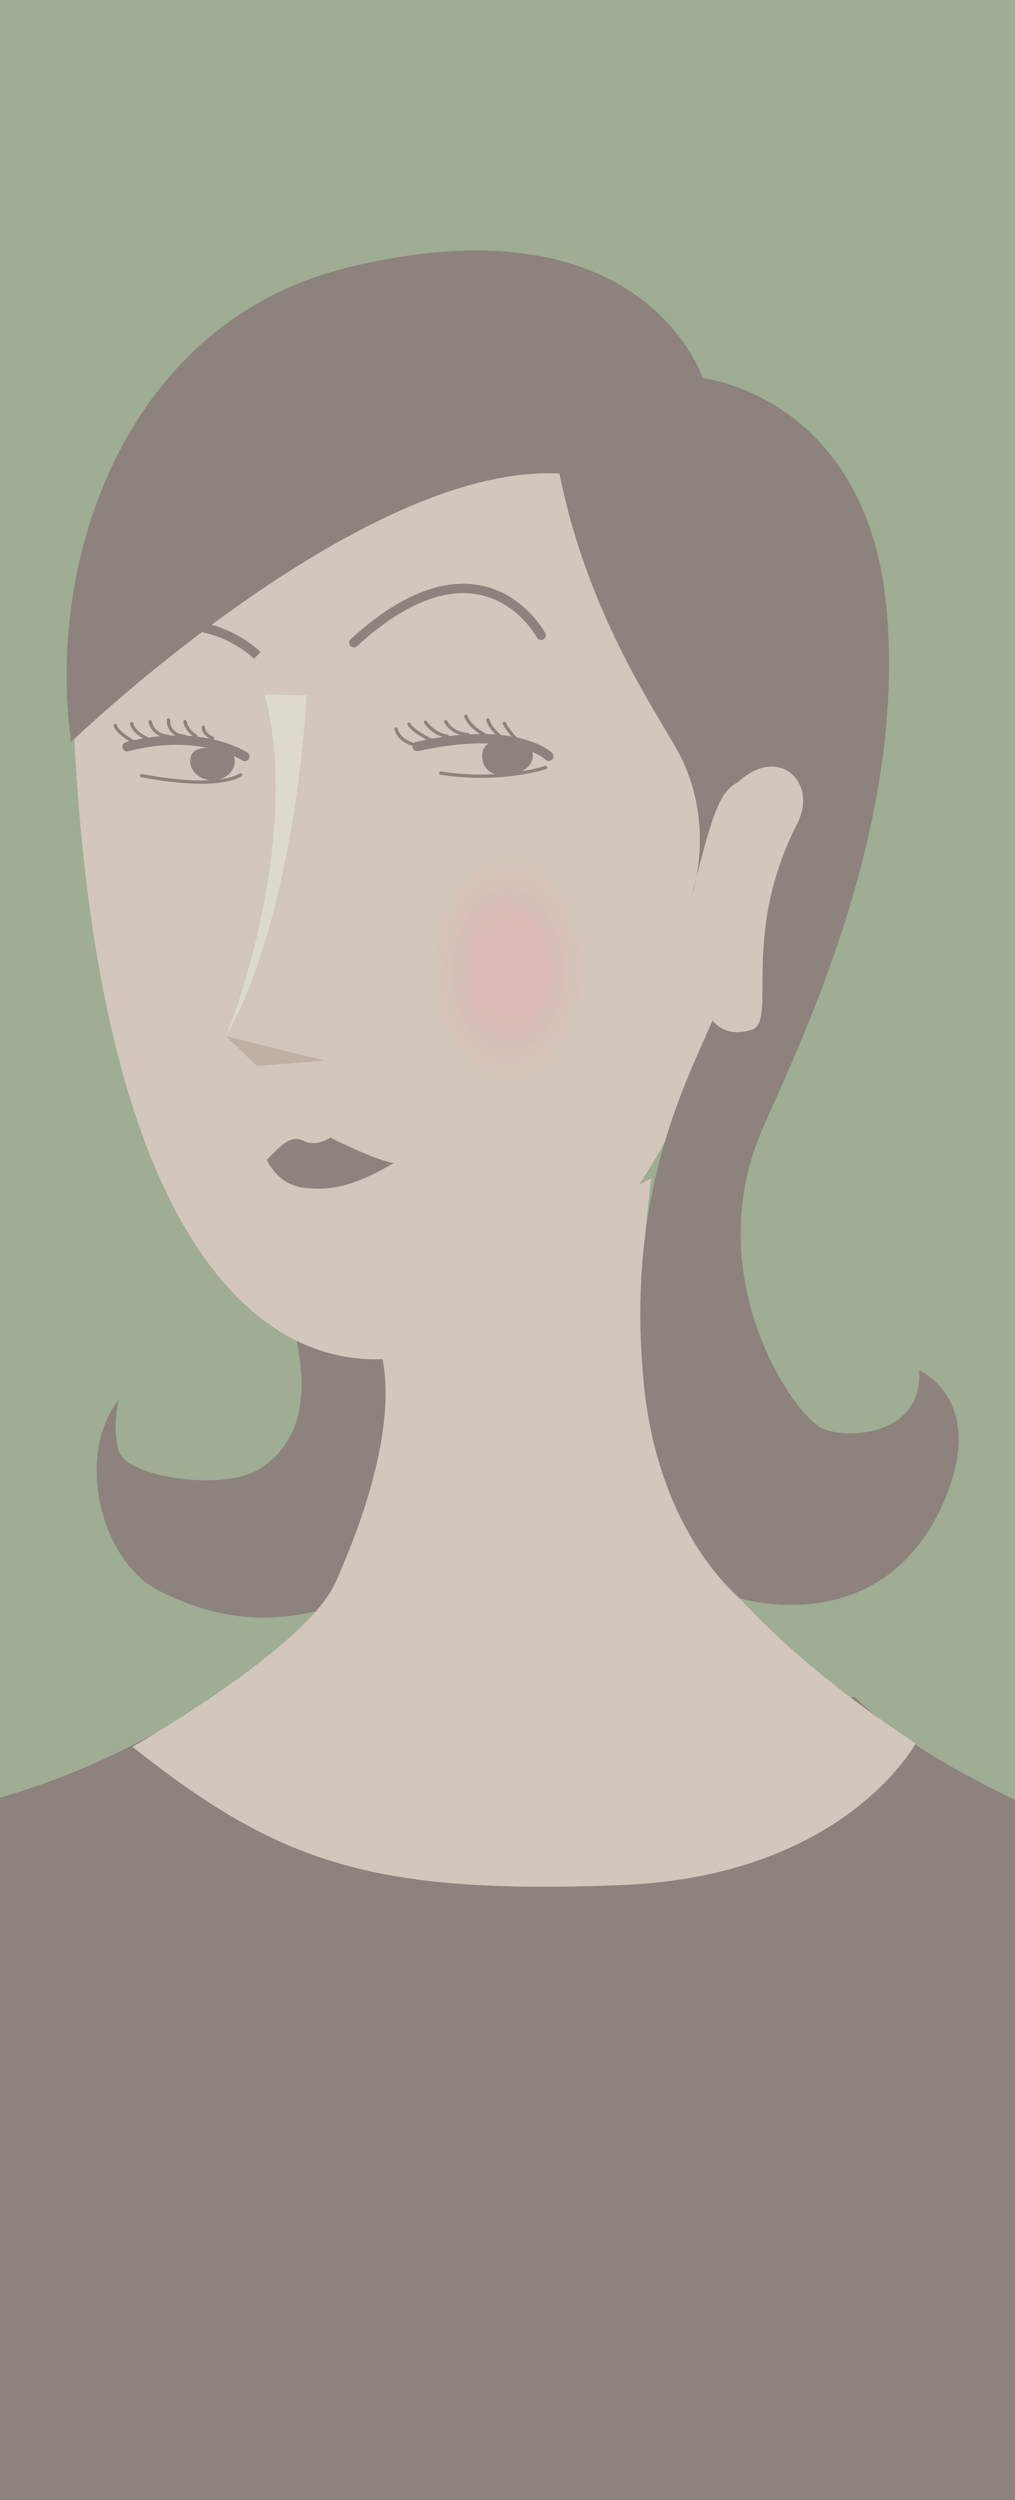 <svg xmlns="http://www.w3.org/2000/svg" width="138.219" height="340.156"><path fill="#9ead94" d="M116.438 230.863c5.718 5.719 15.042 10.77 21.78 13.973V0H0v244.543c5.512-1.55 16.727-5.379 28.688-13.356l87.75-.324"/><path fill="#8d827c" d="m116.438 230.863-87.75.324C16.727 239.164 5.512 242.992 0 244.543v95.613h138.219v-95.32c-6.739-3.203-16.063-8.254-21.781-13.973m-78.75-56.925c6.5 16 2.5 23-2.5 26s-18 1-19-2.5 0-7 0-7c-6 7.5-2.5 22 5.5 26s15.5 5 26 1.5 12-20.5 12-20.5l-4.5-20.5-17.5-3"/><path fill="#d3c6bc" d="M51.438 184.938c15.988-.211 45.5-19.5 49.25-66 6.007-74.473-13.235-72.079-35.25-69C47.124 52.495 8.77 58.258 9.82 93.073c2.117 70.266 22.617 92.114 41.617 91.864"/><path fill="none" stroke="#8d827c" stroke-linecap="round" stroke-linejoin="round" stroke-width="1.279" d="M74.734 102.887s-4.421-4.325-17.921-1.325"/><path fill="none" stroke="#8d827c" stroke-linecap="round" stroke-linejoin="round" stroke-width=".45" d="M60.023 105.184c8.313 1.28 14.262-.766 14.262-.766"/><path fill="#8d827c" d="M68.656 105.504c1.906 0 3.899-1.024 3.899-2.656 0-1.63-1.89-2.086-3.797-2.086-1.903 0-3.098.457-3.098 2.086 0 1.632 1.094 2.656 2.996 2.656"/><path fill="#ddd9cd" d="M36.063 94.5c5.242 20.855-5.27 46.48-5.27 46.48 9.594-17.054 10.973-46.382 10.973-46.382l-5.703-.098"/><path fill="none" stroke="#8d827c" stroke-linecap="round" stroke-linejoin="round" stroke-width="1.279" d="M48.188 87.437c17.5-16 25.5-1 25.5-1m-56.383 15.157c10.054-2.625 16.03 1.328 16.03 1.328"/><path fill="none" stroke="#8d827c" stroke-linecap="round" stroke-linejoin="round" stroke-width=".45" d="M19.281 105.527c10.903 2.047 13.489-.12 13.489-.12"/><path fill="#8d827c" d="M28.938 106.156c1.675 0 3.03-1.164 3.03-2.601 0-1.434-1.663-1.836-3.335-1.836-1.676 0-2.727.402-2.727 1.836 0 1.437 1.356 2.601 3.032 2.601"/><path fill="none" stroke="#8d827c" stroke-width="1.279" d="M11.938 92.437C24.02 78.223 35.05 89.164 35.05 89.164"/><path fill="#8d827c" d="M36.336 157.79c1.816-1.821 3.184-3.481 5.004-2.571 1.816.906 3.637-.457 3.637-.457s5.914 3.027 8.64 3.48c-5.457 3.188-8.64 3.797-12.277 3.344-3.64-.457-5.004-3.797-5.004-3.797"/><path fill="#bfb0a6" d="m30.793 140.98 13.437 3.32-9.238.735zm0 0"/><path fill="#d3c6bc" d="M96.563 212.438c-4.126-5.625-12.376-16.875-7.876-52.125l-38.25 20.25s7 8.375-4.757 34.746c-3.98 8.925-27.64 22.347-27.64 22.347 19.995 15.88 32.773 20.114 66.452 18.82 30.582-1.18 40.196-19.289 40.196-19.289-15.375-10.125-24-19.125-28.125-24.75m-27.375-64.589c6.152 0 11.136-7.125 11.136-15.91 0-8.79-4.984-15.91-11.136-15.91-6.153 0-11.137 7.12-11.137 15.91 0 8.785 4.984 15.91 11.136 15.91"/><path fill="#d3c6bb" d="M69.188 147.32c5.949 0 10.769-6.886 10.769-15.383 0-8.496-4.82-15.382-10.77-15.382-5.949 0-10.769 6.886-10.769 15.382 0 8.497 4.82 15.383 10.77 15.383"/><path fill="#d4c5bb" d="M69.188 146.8c5.746 0 10.406-6.652 10.406-14.863 0-8.21-4.66-14.867-10.406-14.867-5.747 0-10.407 6.657-10.407 14.867 0 8.211 4.66 14.864 10.407 14.864"/><path fill="#d4c4bb" d="M69.188 146.281c5.546 0 10.042-6.422 10.042-14.344 0-7.921-4.496-14.347-10.043-14.347-5.546 0-10.042 6.426-10.042 14.347 0 7.922 4.496 14.344 10.042 14.344"/><path fill="#d5c3ba" d="M69.188 145.766c5.343 0 9.68-6.192 9.68-13.828 0-7.637-4.337-13.829-9.68-13.829-5.348 0-9.68 6.192-9.68 13.829 0 7.636 4.332 13.828 9.68 13.828"/><path fill="#d5c3ba" d="M69.188 145.246c5.144 0 9.316-5.957 9.316-13.309 0-7.351-4.172-13.308-9.317-13.308-5.144 0-9.316 5.957-9.316 13.308 0 7.352 4.172 13.31 9.316 13.31"/><path fill="#d6c2ba" d="M69.188 144.727c4.945 0 8.953-5.727 8.953-12.79 0-7.062-4.008-12.789-8.954-12.789-4.945 0-8.953 5.727-8.953 12.79 0 7.062 4.008 12.789 8.953 12.789"/><path fill="#d6c1b9" d="M69.188 144.207c4.746 0 8.59-5.492 8.59-12.27 0-6.777-3.844-12.273-8.59-12.273-4.743 0-8.59 5.496-8.59 12.273 0 6.778 3.847 12.27 8.59 12.27"/><path fill="#d7c1b9" d="M69.188 143.688c4.542 0 8.226-5.258 8.226-11.75 0-6.493-3.684-11.754-8.227-11.754-4.542 0-8.226 5.261-8.226 11.754 0 6.492 3.684 11.75 8.227 11.75"/><path fill="#d7c0b9" d="M69.188 143.172c4.343 0 7.863-5.031 7.863-11.234 0-6.204-3.52-11.235-7.864-11.235-4.343 0-7.863 5.031-7.863 11.234 0 6.204 3.52 11.235 7.864 11.235"/><path fill="#d7bfb8" d="M69.188 142.652c4.14 0 7.5-4.797 7.5-10.715 0-5.917-3.36-10.714-7.5-10.714-4.141 0-7.5 4.797-7.5 10.714 0 5.918 3.359 10.715 7.5 10.715"/><path fill="#d8beb8" d="M69.188 142.133c3.94 0 7.136-4.567 7.136-10.196 0-5.632-3.195-10.195-7.136-10.195-3.942 0-7.137 4.563-7.137 10.195 0 5.63 3.195 10.196 7.136 10.196"/><path fill="#d8beb8" d="M69.188 141.613c3.742 0 6.773-4.332 6.773-9.676 0-5.343-3.031-9.675-6.773-9.675-3.743 0-6.774 4.332-6.774 9.675 0 5.344 3.031 9.676 6.773 9.676"/><path fill="#d9bdb7" d="M69.188 141.094c3.539 0 6.41-4.098 6.41-9.156 0-5.06-2.871-9.16-6.41-9.16-3.54 0-6.41 4.1-6.41 9.16 0 5.058 2.87 9.156 6.41 9.156"/><path fill="#d9bcb7" d="M69.188 140.574c3.34 0 6.046-3.867 6.046-8.637 0-4.773-2.707-8.64-6.046-8.64-3.34 0-6.047 3.867-6.047 8.64 0 4.77 2.707 8.637 6.047 8.637"/><path fill="#dabbb7" d="M69.188 140.059c3.14 0 5.683-3.637 5.683-8.122 0-4.484-2.543-8.12-5.683-8.12-3.141 0-5.684 3.636-5.684 8.12 0 4.485 2.543 8.122 5.684 8.122"/><path fill="#dabbb6" d="M69.188 139.54c2.937 0 5.32-3.403 5.32-7.603 0-4.199-2.383-7.601-5.32-7.601-2.938 0-5.32 3.402-5.32 7.601 0 4.2 2.382 7.602 5.32 7.602"/><path fill="#dbbab6" d="M69.188 139.02c2.738 0 4.957-3.172 4.957-7.083 0-3.914-2.22-7.082-4.957-7.082-2.739 0-4.958 3.168-4.958 7.082 0 3.91 2.22 7.083 4.957 7.083"/><path fill="#dbb9b6" d="M69.188 138.5c2.539 0 4.593-2.938 4.593-6.563 0-3.625-2.054-6.562-4.594-6.562-2.539 0-4.593 2.938-4.593 6.563 0 3.625 2.054 6.562 4.594 6.562"/><path fill="#dcb8b6" d="M69.188 137.977c2.335 0 4.226-2.704 4.226-6.04 0-3.335-1.89-6.039-4.227-6.039-2.335 0-4.226 2.704-4.226 6.04 0 3.335 1.89 6.039 4.227 6.039"/><path fill="#8d827c" d="M95.688 51.438s22.19 2.421 25 31c3 30.5-12.63 61.21-17 71.5-8.5 20 4.5 39 8.5 40.5s13.5.5 13-8c0 0 9.187 3.937 3.5 17.5-6.5 15.5-20.5 15.5-28 13.5-5-4.5-11.5-14-13-29-2.856-28.575 7.5-44 10.5-52.5s9.363-31.141 4.75-30.25c-4.614.89-5.25 2.25-8.75 16.25 0 0 3.328-9.348-1.5-19-2.5-5-12.5-18.5-16.5-38.5-27-1.5-66.5 36.5-66.5 36.5-3.5-25.5 7.851-57.18 37.5-64.5 40.5-10 48.5 15 48.5 15"/><path fill="#d3c6bc" d="M98.996 108.043c6.067-7.711 12.695-2.086 9.567 4.02-7.875 15.374-2.583 26.968-6.247 28.062-5.109 1.516-6.316-3.188-6.316-3.188l2.996-28.894"/><path fill="none" stroke="#8d827c" stroke-linecap="round" stroke-linejoin="round" stroke-width=".45" d="M57 101.469c-2.813-.532-3.063-2.282-3.063-2.282m1.751-.675c.5 1 3 2.175 3 2.175m-.75-2.425c1.25 1.75 3 1.925 3 1.925m-.25-2c1 1.75 3 1.75 3 1.75m-.25-2.5c.5 1.5 2.5 2.5 2.5 2.5m-50.25-1.25c.25 1 2.5 2.25 2.5 2.25m-.25-2.5c.25 1.25 2 2 2 2m.5-2.25c.5 2 2.5 2 2.5 2m0-2.25c0 2.25 2.25 2.25 2.25 2.25m0-2c.25 1.25 1.5 2 1.5 2m1-1.25c0 1 1.25 1.5 1.25 1.5m37.5-2.5c.25 1.25 2.32 2.825 2.32 2.825m-.07-2.325c.5 1 1.5 2 1.5 2"/></svg>
